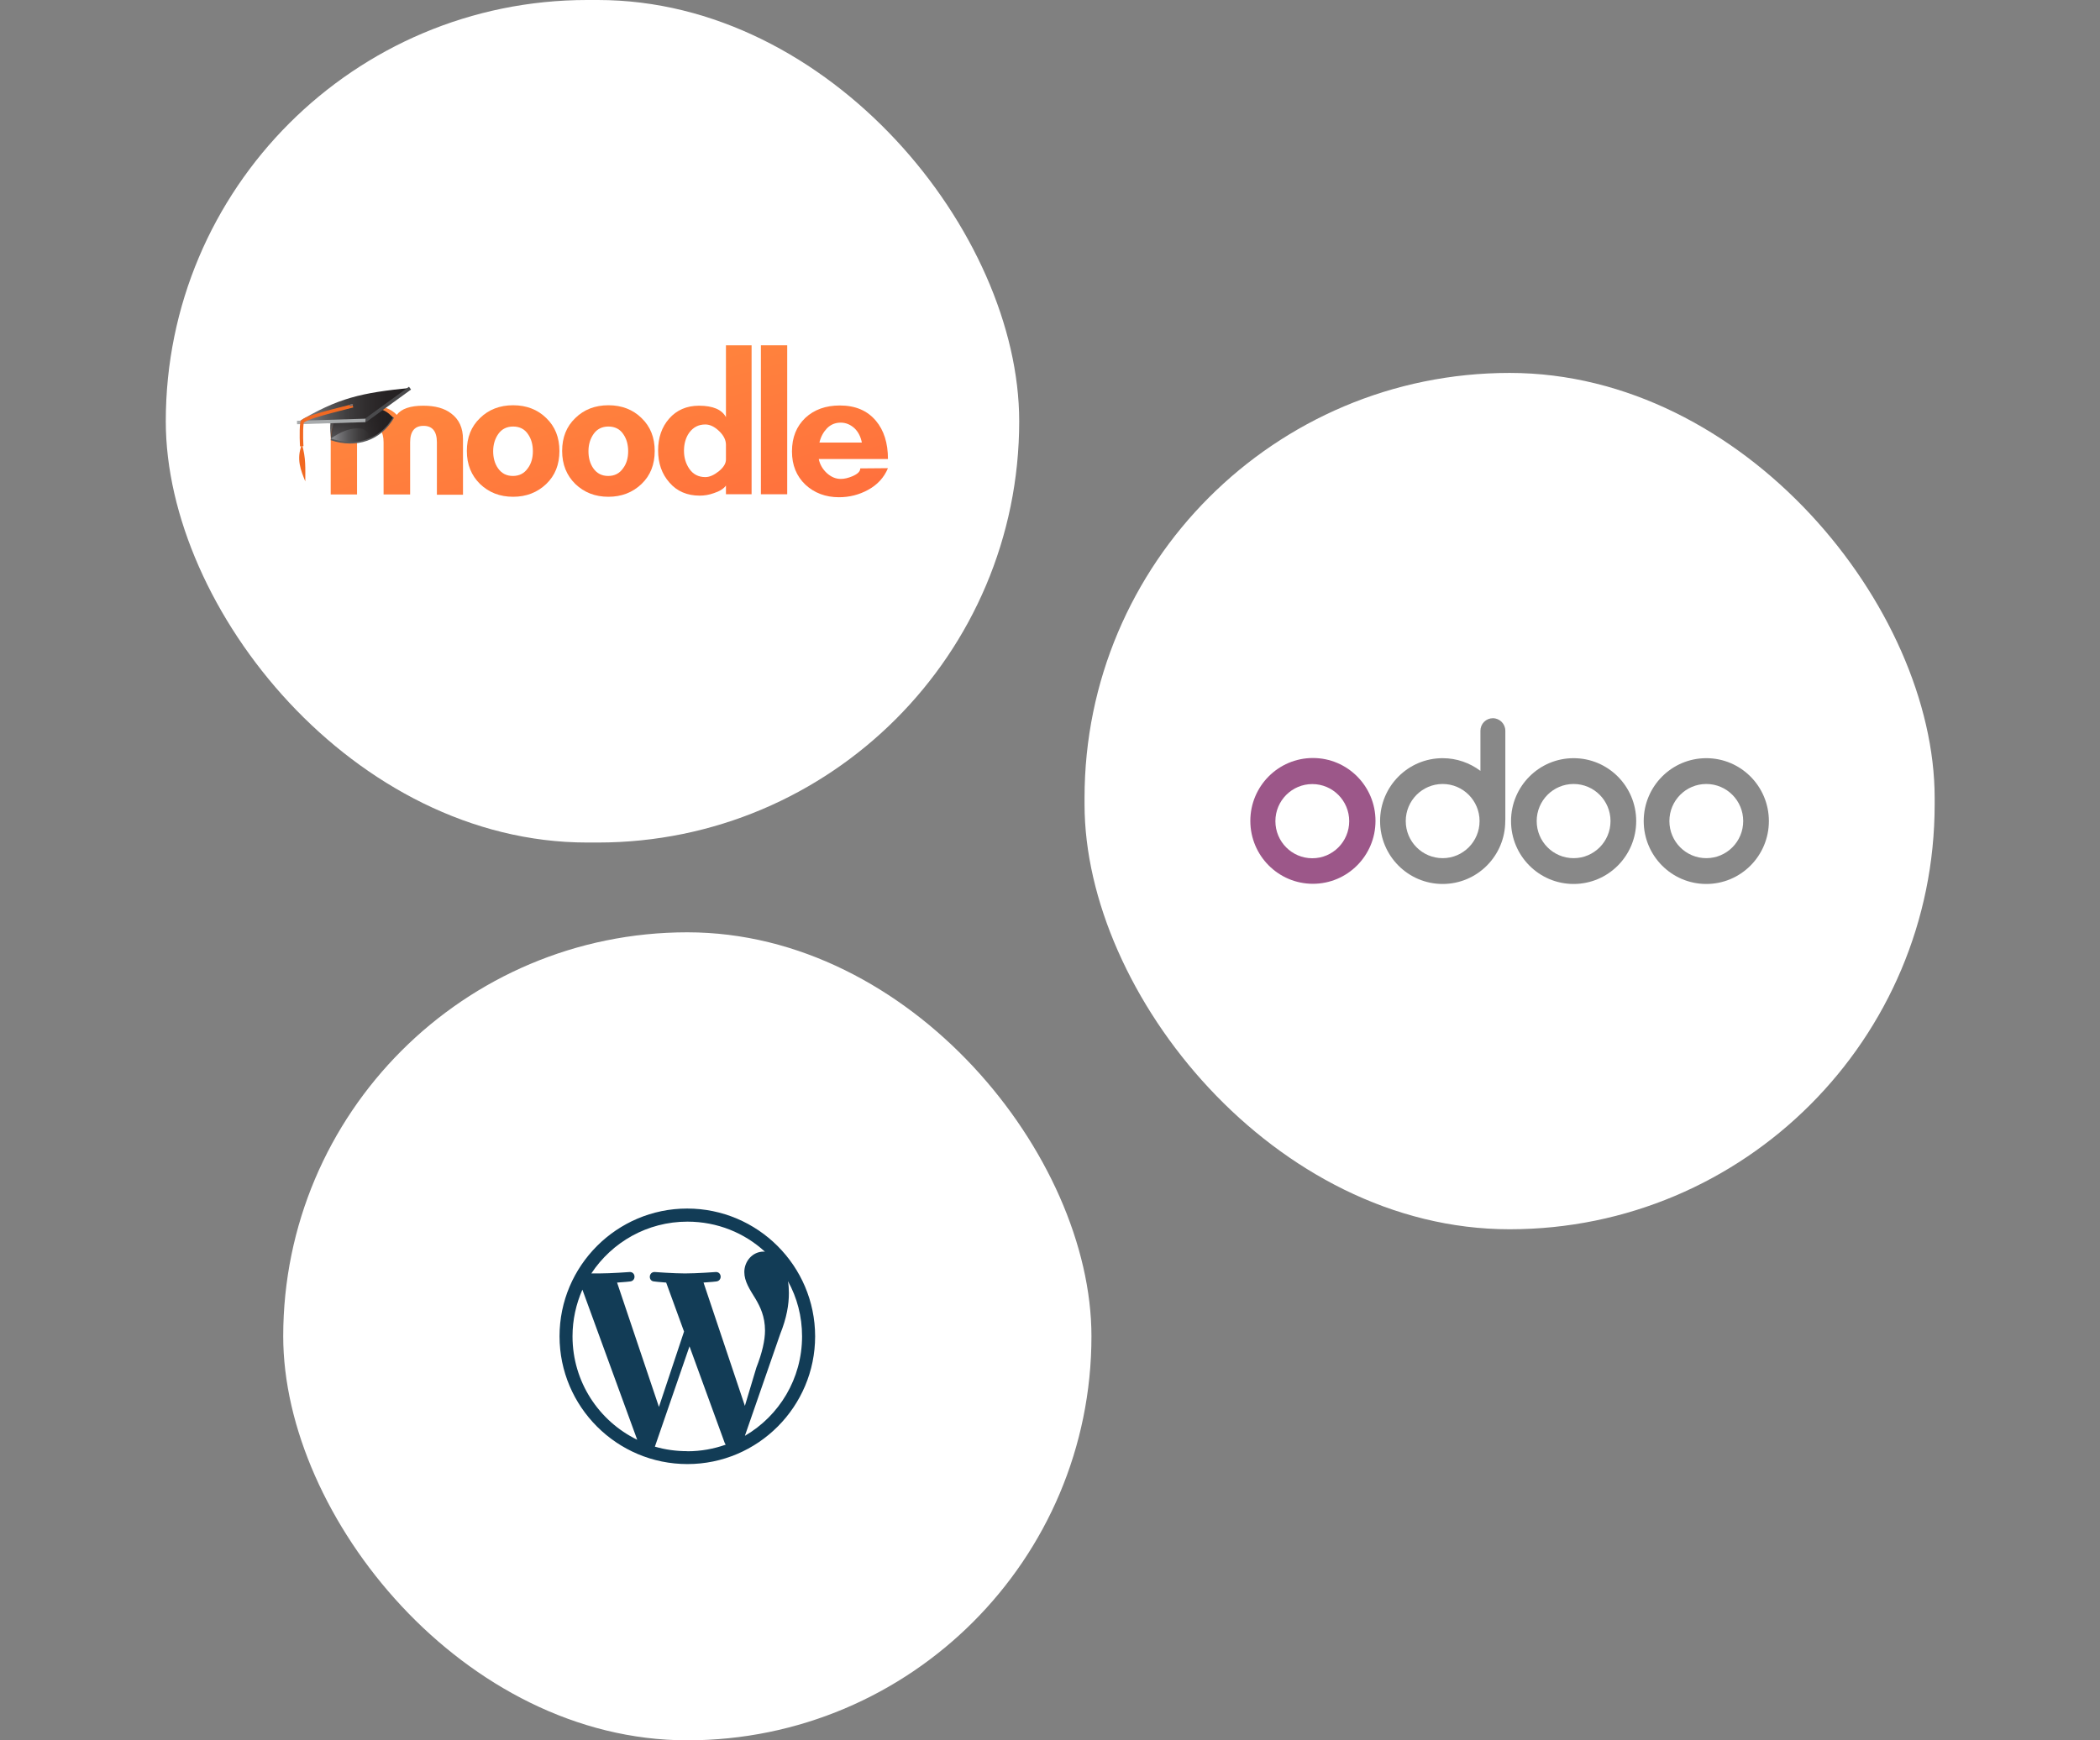 <svg xmlns="http://www.w3.org/2000/svg" width="304" height="252" viewBox="0 0 304 252" fill="none"><rect x="0" y="0" width="304" height="252" fill="#808080" stroke="none"/><rect x="24" width="123.542" height="122" rx="61" fill="white"></rect><path d="M63.246 64.048C63.246 62.458 62.59 61.663 61.309 61.663C60.028 61.663 59.371 62.458 59.371 64.048V71.602H55.528V64.048C55.528 62.458 54.904 61.663 53.623 61.663C52.342 61.663 51.685 62.458 51.685 64.048V71.602H47.875V63.617C47.875 61.961 48.433 60.735 49.583 59.873C50.568 59.111 51.948 58.747 53.623 58.747C55.364 58.747 56.612 59.178 57.433 60.072C58.123 59.178 59.404 58.747 61.276 58.747C62.984 58.747 64.33 59.111 65.316 59.873C66.465 60.735 67.024 61.961 67.024 63.617V71.635H63.246V64.048Z" fill="url(#paint0_linear_4026_184506)"></path><path d="M74.282 71.934C72.344 71.934 70.768 71.304 69.487 70.078C68.239 68.852 67.582 67.262 67.582 65.307C67.582 63.352 68.206 61.762 69.487 60.536C70.735 59.31 72.344 58.681 74.282 58.681C76.22 58.681 77.829 59.31 79.078 60.536C80.359 61.762 80.983 63.352 80.983 65.307C80.983 67.262 80.359 68.852 79.078 70.078C77.797 71.304 76.187 71.934 74.282 71.934ZM74.282 61.762C73.363 61.762 72.64 62.127 72.147 62.822C71.655 63.518 71.392 64.346 71.392 65.34C71.392 66.301 71.622 67.129 72.082 67.792C72.607 68.554 73.33 68.919 74.249 68.919C75.169 68.919 75.892 68.554 76.417 67.792C76.91 67.129 77.14 66.301 77.14 65.34C77.14 64.379 76.91 63.551 76.45 62.889C75.957 62.127 75.202 61.762 74.282 61.762Z" fill="url(#paint1_linear_4026_184506)"></path><path d="M88.077 71.934C86.139 71.934 84.563 71.304 83.282 70.078C82.034 68.852 81.377 67.262 81.377 65.307C81.377 63.352 82.001 61.762 83.282 60.536C84.53 59.31 86.139 58.681 88.077 58.681C90.015 58.681 91.624 59.31 92.872 60.536C94.153 61.762 94.777 63.352 94.777 65.307C94.777 67.262 94.153 68.852 92.872 70.078C91.591 71.304 89.982 71.934 88.077 71.934ZM88.077 61.762C87.157 61.762 86.435 62.127 85.942 62.822C85.45 63.518 85.187 64.346 85.187 65.34C85.187 66.301 85.417 67.129 85.876 67.792C86.402 68.554 87.125 68.919 88.044 68.919C88.964 68.919 89.686 68.554 90.212 67.792C90.705 67.129 90.935 66.301 90.935 65.34C90.935 64.379 90.705 63.551 90.245 62.889C89.752 62.127 88.997 61.762 88.077 61.762Z" fill="url(#paint2_linear_4026_184506)"></path><path d="M105.09 71.569V70.31C104.762 70.774 104.171 71.138 103.35 71.404C102.627 71.669 101.937 71.768 101.28 71.768C99.474 71.768 97.996 71.138 96.912 69.879C95.795 68.621 95.27 67.063 95.27 65.208C95.27 63.386 95.795 61.828 96.879 60.602C97.963 59.377 99.408 58.747 101.182 58.747C103.218 58.747 104.499 59.31 105.09 60.404V50H108.802V71.569H105.09ZM105.09 64.413C105.09 63.717 104.762 63.054 104.105 62.425C103.448 61.795 102.791 61.464 102.102 61.464C101.116 61.464 100.361 61.861 99.77 62.657C99.277 63.352 99.014 64.247 99.014 65.274C99.014 66.268 99.277 67.129 99.77 67.858C100.328 68.687 101.116 69.084 102.102 69.084C102.693 69.084 103.317 68.819 104.039 68.256C104.729 67.693 105.09 67.129 105.09 66.533V64.413Z" fill="url(#paint3_linear_4026_184506)"></path><path d="M110.149 71.569V50H113.959V71.569H110.149Z" fill="url(#paint4_linear_4026_184506)"></path><path d="M118.524 66.467C118.688 67.262 119.082 67.925 119.674 68.488C120.298 69.051 120.954 69.349 121.71 69.349C122.235 69.349 122.794 69.217 123.418 68.952C124.173 68.621 124.535 68.256 124.535 67.825L128.542 67.792C127.983 69.151 126.998 70.211 125.651 70.94C124.37 71.635 122.991 72 121.447 72C119.509 72 117.867 71.371 116.586 70.178C115.305 68.952 114.648 67.362 114.648 65.374C114.648 63.319 115.305 61.729 116.586 60.503C117.867 59.31 119.542 58.714 121.579 58.714C123.812 58.714 125.553 59.443 126.801 60.934C127.95 62.292 128.542 64.148 128.542 66.467H118.524ZM124.764 64.081C124.6 63.253 124.272 62.59 123.746 62.06C123.155 61.497 122.465 61.199 121.71 61.199C120.922 61.199 120.265 61.464 119.706 62.027C119.181 62.59 118.82 63.253 118.622 64.081H124.764Z" fill="url(#paint5_linear_4026_184506)"></path><path d="M48.282 61.692L47.873 63.737C51.621 64.998 55.165 63.771 57.039 60.499C54.279 58.59 51.723 60.533 48.282 61.692Z" fill="#58595B"></path><path d="M48.282 61.181C48.146 61.965 48.044 62.715 47.907 63.499C51.485 64.726 54.995 63.669 56.869 60.465C54.483 57.704 51.826 59.988 48.282 61.181" fill="url(#paint6_linear_4026_184506)"></path><path d="M52.541 62.101C50.905 61.76 49.133 62.612 47.907 63.499C47.123 57.772 50.667 57.908 55.301 59.34C54.994 60.737 54.483 62.612 53.597 63.737C53.563 62.987 53.222 62.476 52.541 62.101" fill="url(#paint7_linear_4026_184506)"></path><path d="M43 61.181C48.997 57.568 52.37 56.886 59.355 56.17C51.246 62.579 51.041 61.181 43 61.181" fill="url(#paint8_linear_4026_184506)"></path><path d="M59.355 56.204L52.916 60.874" stroke="#4A4A4C" stroke-width="0.5"></path><path opacity="0.23" d="M51.688 58.693C51.586 57.976 51.757 59.444 51.688 58.693Z" fill="#231F20"></path><path d="M43 61.181L52.915 60.874" stroke="#A8ABAD" stroke-width="0.5"></path><path d="M51.075 58.76C49.372 59.237 43.784 60.465 43.716 61.181C43.545 62.51 43.681 64.623 43.681 64.623" stroke="#F16922" stroke-width="0.5"></path><path d="M44.194 69.703C43.58 68.169 42.83 66.465 43.717 64.351C44.296 66.329 44.194 67.828 44.194 69.703Z" fill="#F16922"></path><path d="M50.885 58.786C51.027 58.735 51.122 58.637 51.096 58.566C51.071 58.495 50.935 58.478 50.794 58.528C50.652 58.579 50.557 58.678 50.583 58.749C50.608 58.82 50.743 58.837 50.885 58.786Z" fill="#6D6E70"></path><rect x="41" y="135" width="117" height="117" rx="58.5" fill="white"></rect><path fill-rule="evenodd" clip-rule="evenodd" d="M107.845 207.868L112.936 193.193C113.889 190.82 114.202 188.911 114.202 187.233C114.202 186.62 114.161 186.047 114.066 185.515C115.386 187.902 116.108 190.616 116.108 193.507C116.108 199.644 112.8 205.004 107.858 207.895L107.845 207.868ZM101.801 185.72C102.794 185.665 103.706 185.556 103.706 185.556C104.591 185.447 104.496 184.137 103.597 184.192C103.597 184.192 100.902 184.397 99.16 184.397C97.526 184.397 94.803 184.192 94.803 184.192C93.891 184.137 93.796 185.501 94.695 185.556C94.695 185.556 95.539 185.665 96.437 185.72L99.023 192.811L95.389 203.722L89.331 185.72C90.325 185.665 91.237 185.556 91.237 185.556C92.122 185.447 92.026 184.137 91.128 184.192C91.128 184.192 88.433 184.397 86.69 184.397C86.377 184.397 86.01 184.397 85.601 184.397C88.596 179.869 93.701 176.896 99.514 176.896C103.843 176.896 107.79 178.532 110.744 181.26C110.69 181.26 110.608 181.233 110.554 181.233C108.92 181.233 107.749 182.651 107.749 184.192C107.749 185.556 108.539 186.715 109.383 188.093C110.023 189.184 110.744 190.602 110.744 192.661C110.744 194.08 110.336 195.88 109.492 198.035L107.831 203.572L101.841 185.706L101.801 185.72ZM99.486 210.132C97.853 210.132 96.301 209.913 94.803 209.477L99.813 194.952L104.918 208.959C104.959 209.041 105 209.122 105.054 209.191C103.312 209.804 101.46 210.145 99.514 210.145L99.486 210.132ZM82.879 193.493C82.879 191.107 83.396 188.815 84.308 186.742L92.244 208.481C86.704 205.781 82.879 200.094 82.879 193.507V193.493ZM99.473 175C89.304 175 81 183.292 81 193.493C81 203.694 89.304 212 99.514 212C109.723 212 118 203.681 118 193.493C117.986 183.292 109.682 175 99.473 175Z" fill="#123C56"></path><rect x="157" y="54" width="123.066" height="124" rx="61.533" fill="white"></rect><path fill-rule="evenodd" clip-rule="evenodd" d="M217.902 118.818V118.893C217.902 123.925 213.847 128 208.842 128C203.837 128 199.783 123.925 199.783 118.893C199.783 113.862 203.837 109.786 208.842 109.786C210.894 109.786 212.784 110.478 214.31 111.623V105.811C214.309 105.573 214.355 105.337 214.446 105.117C214.536 104.897 214.668 104.697 214.836 104.528C215.003 104.36 215.203 104.227 215.422 104.136C215.641 104.045 215.875 103.999 216.112 104C217.101 104 217.914 104.818 217.914 105.811V118.73C217.914 118.755 217.914 118.792 217.902 118.818ZM208.842 124.264C211.793 124.264 214.185 121.859 214.185 118.893C214.185 115.927 211.793 113.522 208.842 113.522C205.891 113.522 203.499 115.927 203.499 118.893C203.499 121.859 205.891 124.264 208.842 124.264ZM236.859 118.893C236.859 123.923 232.803 128 227.799 128C222.796 128 218.74 123.923 218.74 118.893C218.74 113.863 222.796 109.786 227.799 109.786C232.803 109.786 236.859 113.863 236.859 118.893ZM233.141 118.893C233.141 121.862 230.751 124.264 227.798 124.264C224.845 124.264 222.455 121.862 222.455 118.893C222.455 115.924 224.845 113.522 227.798 113.522C230.751 113.522 233.141 115.924 233.141 118.893ZM256.066 118.893C256.066 123.923 252.01 128 247.007 128C242.003 128 237.947 123.923 237.947 118.893C237.947 113.863 242.003 109.786 247.007 109.786C252.01 109.786 256.066 113.863 256.066 118.893ZM252.35 118.893C252.35 121.862 249.96 124.264 247.007 124.264C244.054 124.264 241.664 121.862 241.664 118.893C241.664 115.924 244.054 113.522 247.007 113.522C249.96 113.522 252.35 115.924 252.35 118.893Z" fill="#888888"></path><path fill-rule="evenodd" clip-rule="evenodd" d="M199.119 118.868C199.119 123.898 195.063 127.975 190.059 127.975C185.056 127.975 181 123.898 181 118.868C181 113.838 185.056 109.761 190.059 109.761C195.063 109.761 199.119 113.838 199.119 118.868ZM195.314 118.906C195.314 121.872 192.922 124.277 189.971 124.277C187.02 124.277 184.628 121.872 184.628 118.906C184.628 115.939 187.02 113.535 189.971 113.535C192.922 113.535 195.314 115.939 195.314 118.906Z" fill="#9C5789"></path><defs><linearGradient id="paint0_linear_4026_184506" x1="47.875" y1="49.141" x2="58.688" y2="90.335" gradientUnits="userSpaceOnUse"><stop stop-color="#FF8E3D"></stop><stop offset="1" stop-color="#FF6F3D"></stop></linearGradient><linearGradient id="paint1_linear_4026_184506" x1="47.875" y1="49.141" x2="58.688" y2="90.335" gradientUnits="userSpaceOnUse"><stop stop-color="#FF8E3D"></stop><stop offset="1" stop-color="#FF6F3D"></stop></linearGradient><linearGradient id="paint2_linear_4026_184506" x1="47.875" y1="49.141" x2="58.688" y2="90.335" gradientUnits="userSpaceOnUse"><stop stop-color="#FF8E3D"></stop><stop offset="1" stop-color="#FF6F3D"></stop></linearGradient><linearGradient id="paint3_linear_4026_184506" x1="47.875" y1="49.141" x2="58.688" y2="90.335" gradientUnits="userSpaceOnUse"><stop stop-color="#FF8E3D"></stop><stop offset="1" stop-color="#FF6F3D"></stop></linearGradient><linearGradient id="paint4_linear_4026_184506" x1="47.875" y1="49.141" x2="58.688" y2="90.335" gradientUnits="userSpaceOnUse"><stop stop-color="#FF8E3D"></stop><stop offset="1" stop-color="#FF6F3D"></stop></linearGradient><linearGradient id="paint5_linear_4026_184506" x1="47.875" y1="49.141" x2="58.688" y2="90.335" gradientUnits="userSpaceOnUse"><stop stop-color="#FF8E3D"></stop><stop offset="1" stop-color="#FF6F3D"></stop></linearGradient><linearGradient id="paint6_linear_4026_184506" x1="47.903" y1="61.582" x2="56.851" y2="61.582" gradientUnits="userSpaceOnUse"><stop stop-color="#929497"></stop><stop offset="0.124" stop-color="#757578"></stop><stop offset="0.279" stop-color="#575658"></stop><stop offset="0.44" stop-color="#403E3F"></stop><stop offset="0.609" stop-color="#302D2E"></stop><stop offset="0.788" stop-color="#262223"></stop><stop offset="1" stop-color="#231F20"></stop></linearGradient><linearGradient id="paint7_linear_4026_184506" x1="49.617" y1="58.594" x2="53.334" y2="63.9" gradientUnits="userSpaceOnUse"><stop stop-color="#231F20"></stop><stop offset="1" stop-color="#231F20" stop-opacity="0"></stop></linearGradient><linearGradient id="paint8_linear_4026_184506" x1="42.989" y1="58.757" x2="59.344" y2="58.757" gradientUnits="userSpaceOnUse"><stop stop-color="#929497"></stop><stop offset="0.124" stop-color="#757578"></stop><stop offset="0.279" stop-color="#575658"></stop><stop offset="0.44" stop-color="#403E3F"></stop><stop offset="0.609" stop-color="#302D2E"></stop><stop offset="0.788" stop-color="#262223"></stop><stop offset="1" stop-color="#231F20"></stop></linearGradient></defs></svg>